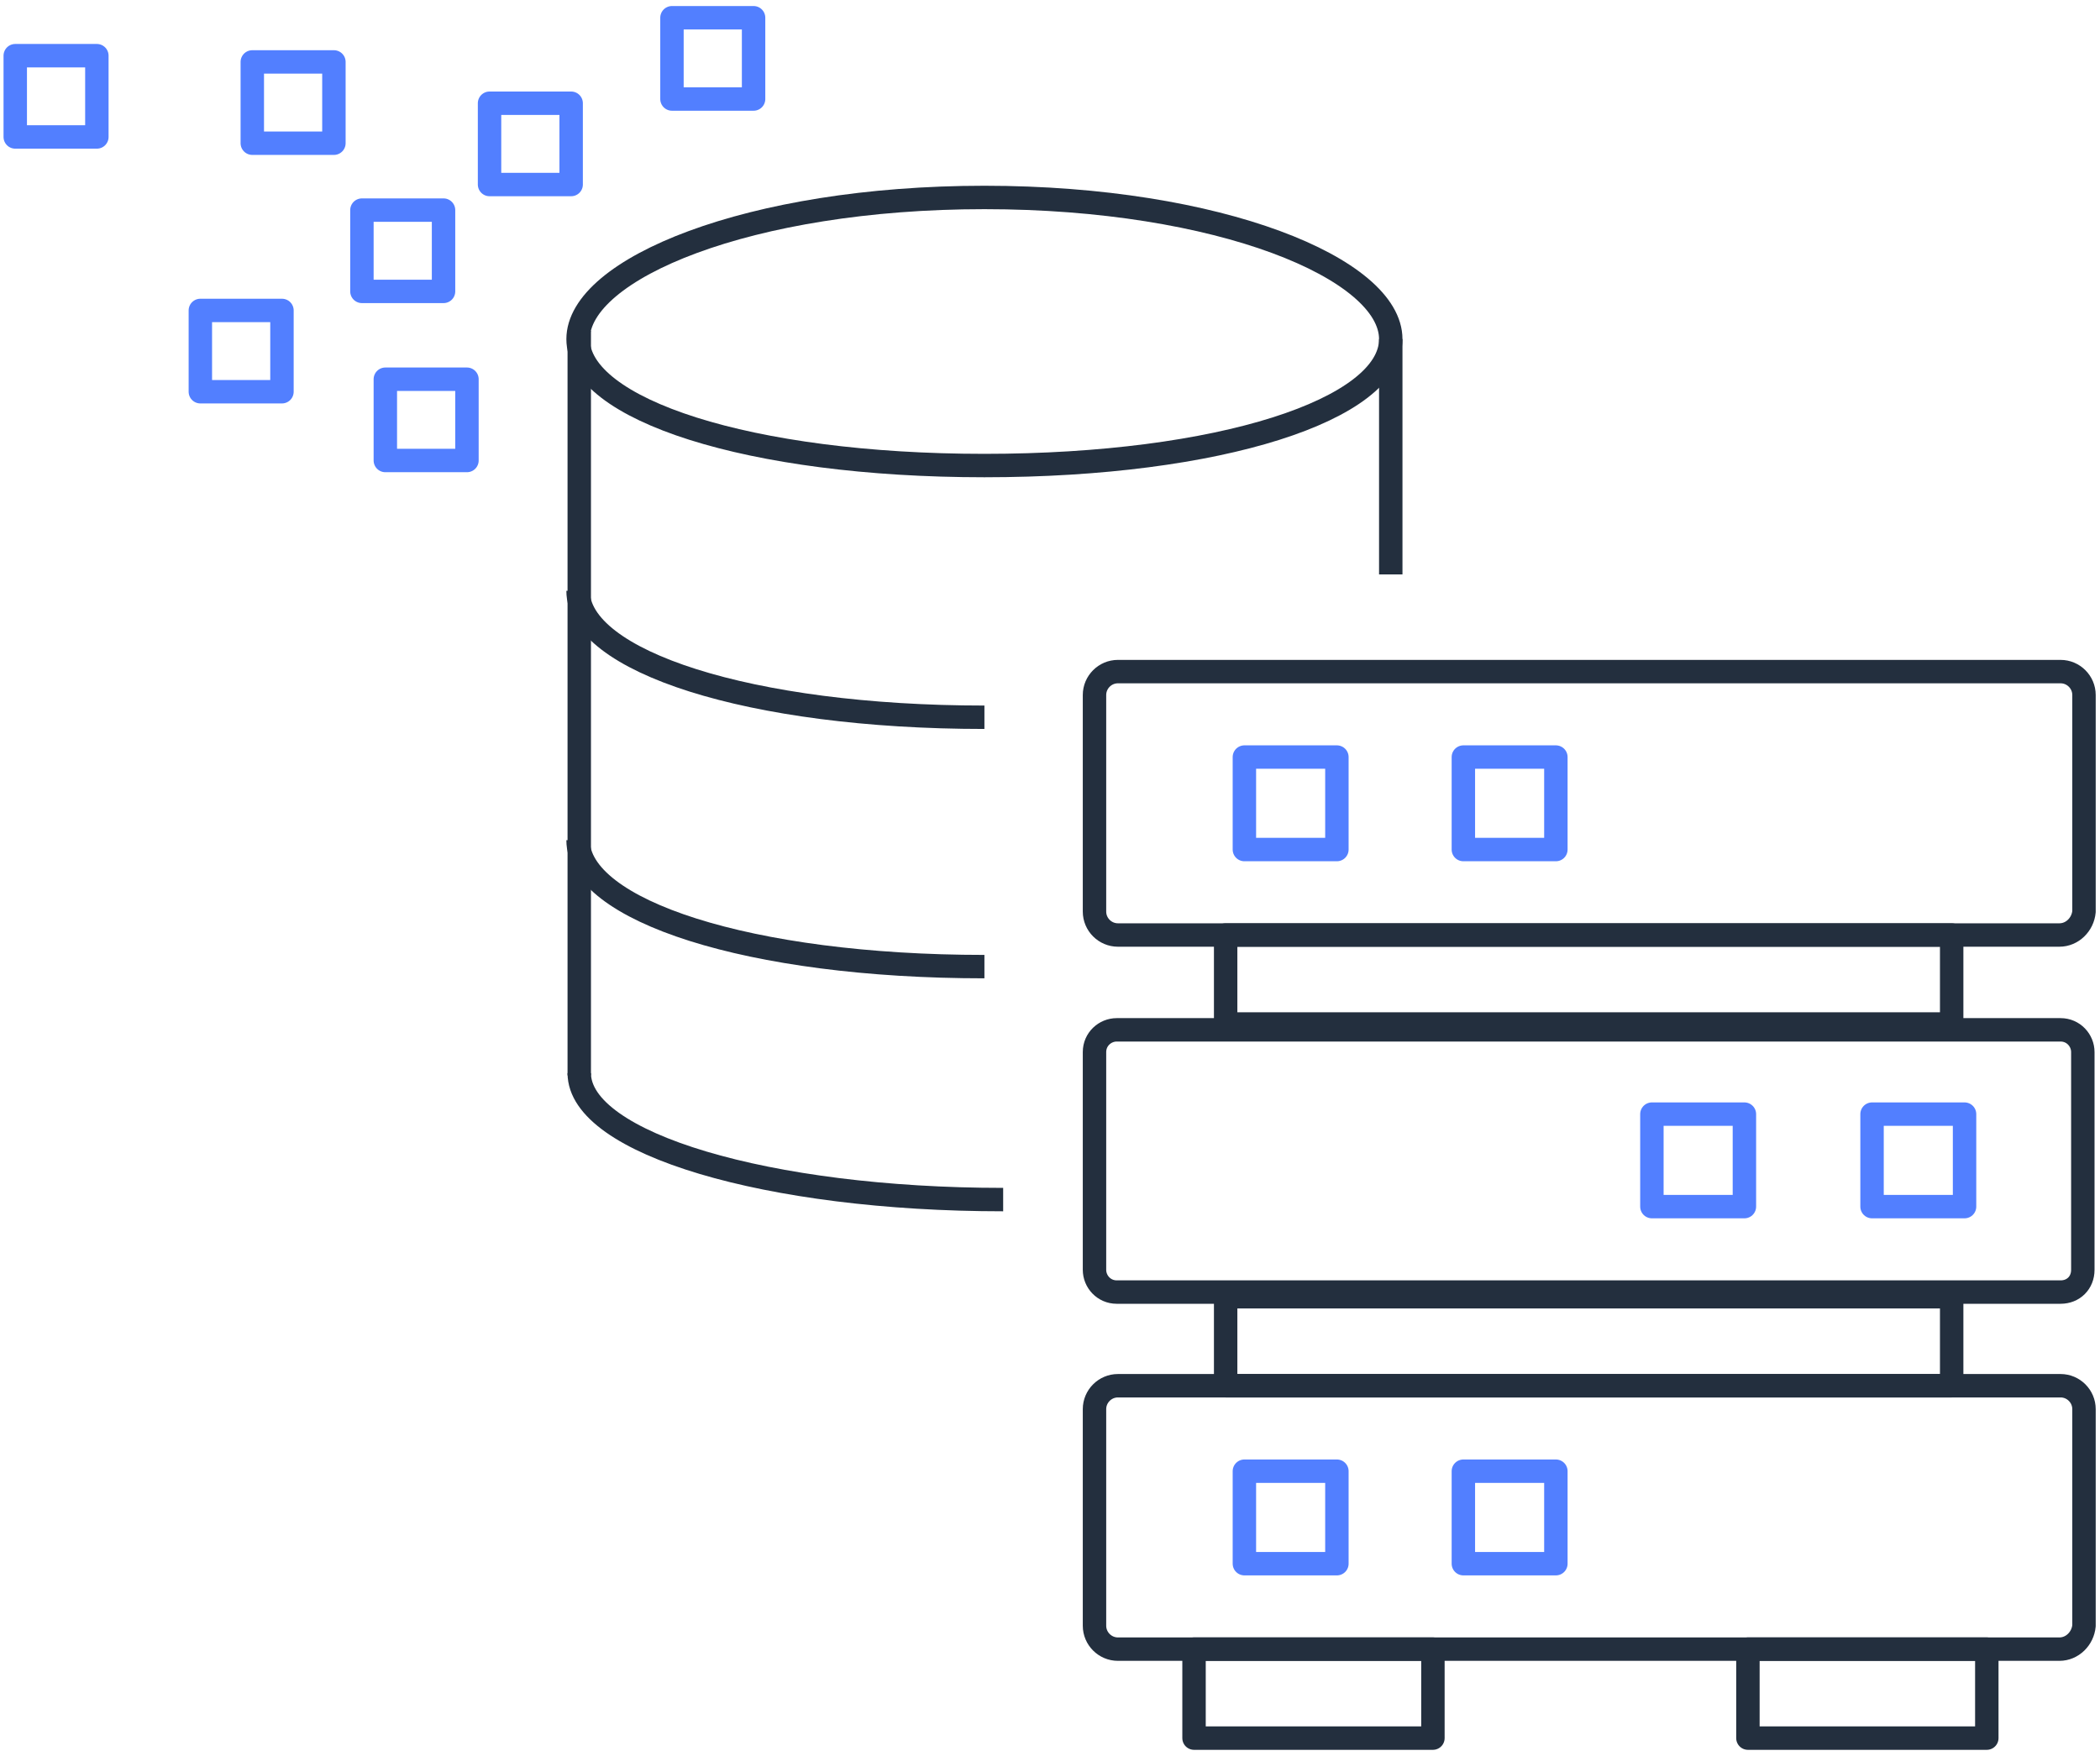 <?xml version="1.0" encoding="UTF-8"?>
<svg width="269px" height="225px" viewBox="0 0 269 225" version="1.1" xmlns="http://www.w3.org/2000/svg" xmlns:xlink="http://www.w3.org/1999/xlink">
    <title>target-art</title>
    <g id="AWS" stroke="none" stroke-width="1" fill="none" fill-rule="evenodd" stroke-linejoin="round">
        <g id="Desktop-HD-Copy-2" transform="translate(-952, -1908)" stroke-width="3">
            <g id="Understanding-data-pipeline-..." transform="translate(134, 1739)">
                <g id="Targets" transform="translate(802, 150)">
                    <g id="Group" transform="translate(1, 0)">
                        <g id="DeckAssets_allup_light_data-center" transform="translate(88, 44)">
                            <g id="Group" transform="translate(67, 61)">
                                <g stroke="#232F3E">
                                    <path d="M123.8,33.8 L3.2,33.8 C1.55,33.8 0.2,32.45 0.2,30.8 L0.2,3.05 C0.2,1.4 1.55,0.05 3.2,0.05 L123.95,0.05 C125.6,0.05 126.95,1.4 126.95,3.05 L126.95,30.8 C126.8,32.45 125.45,33.8 123.8,33.8 Z" id="Path"></path>
                                    <path d="M123.95,79.55 L3.05,79.55 C1.4,79.55 0.2,78.2 0.2,76.7 L0.2,48.8 C0.2,47.15 1.55,45.95 3.05,45.95 L123.95,45.95 C125.6,45.95 126.8,47.3 126.8,48.8 L126.8,76.7 C126.8,78.35 125.6,79.55 123.95,79.55 Z" id="Path"></path>
                                    <rect id="Rectangle" x="17" y="33.8" width="93" height="11.4"></rect>
                                    <path d="M123.8,125.3 L3.2,125.3 C1.55,125.3 0.2,123.95 0.2,122.3 L0.2,94.55 C0.2,92.9 1.55,91.55 3.2,91.55 L123.95,91.55 C125.6,91.55 126.95,92.9 126.95,94.55 L126.95,122.3 C126.8,123.95 125.45,125.3 123.8,125.3 Z" id="Path"></path>
                                </g>
                                <rect id="Rectangle" stroke="#527FFF" x="19.4" y="11" width="11.85" height="11.85"></rect>
                                <rect id="Rectangle" stroke="#527FFF" x="47.45" y="11" width="11.85" height="11.85"></rect>
                                <rect id="Rectangle" stroke="#232F3E" x="17" y="80.15" width="93" height="11.4"></rect>
                                <rect id="Rectangle" stroke="#527FFF" x="71.6" y="56.75" width="11.85" height="11.85"></rect>
                                <rect id="Rectangle" stroke="#527FFF" x="99.8" y="56.75" width="11.85" height="11.85"></rect>
                                <rect id="Rectangle" stroke="#527FFF" x="19.4" y="102.5" width="11.85" height="11.85"></rect>
                                <rect id="Rectangle" stroke="#527FFF" x="47.45" y="102.5" width="11.85" height="11.85"></rect>
                                <rect id="Rectangle" stroke="#232F3E" x="12.95" y="125.3" width="30.6" height="11.4"></rect>
                                <rect id="Rectangle" stroke="#232F3E" x="83.9" y="125.3" width="30.6" height="11.4"></rect>
                            </g>
                            <g id="Group" stroke="#232F3E">
                                <g transform="translate(1, 0)" id="Path">
                                    <path d="M104.15,18.45 C104.15,27.45 82.25,34.65 52.1,34.65 C21.95,34.65 0.05,27.45 0.05,18.45 C0.05,9.45 21.95,0.3 52.1,0.3 C82.25,0.3 104.15,9.45 104.15,18.45 Z"></path>
                                    <path d="M52.1,66.9 C21.95,66.9 0.05,59.7 0.05,50.7"></path>
                                    <path d="M52.1,98.85 C21.95,98.85 0.05,91.65 0.05,82.65"></path>
                                </g>
                                <line x1="1.2" y1="17.4" x2="1.2" y2="112.8" id="Path"></line>
                                <line x1="105.15" y1="18.45" x2="105.15" y2="48.6" id="Path"></line>
                                <path d="M55.5,128.7 C25.35,128.7 1.2,121.5 1.2,112.5" id="Path"></path>
                            </g>
                        </g>
                        <g transform="translate(64, 50) rotate(-270) translate(-64, -50) translate(35, 2)" id="Rectangle" stroke="#527FFF">
                            <polygon transform="translate(42.984, 66.109) rotate(-180) translate(-42.984, -66.109) " points="37.777 60.882 48.192 60.882 48.192 71.336 37.777 71.336"></polygon>
                            <polygon transform="translate(16.435, 29.065) rotate(-180) translate(-16.435, -29.065) " points="11.228 23.838 21.643 23.838 21.643 34.292 11.228 34.292"></polygon>
                            <polygon transform="translate(51.795, 42.413) rotate(-180) translate(-51.795, -42.413) " points="46.587 37.186 57.002 37.186 57.002 47.641 46.587 47.641"></polygon>
                            <polygon transform="translate(30.127, 45.413) rotate(-180) translate(-30.127, -45.413) " points="24.919 40.186 35.334 40.186 35.334 50.641 24.919 50.641"></polygon>
                            <polygon transform="translate(11.142, 59.455) rotate(-180) translate(-11.142, -59.455) " points="5.935 54.228 16.35 54.228 16.35 64.682 5.935 64.682"></polygon>
                            <polygon transform="translate(5.48, 5.697) rotate(-180) translate(-5.48, -5.697) " points="0.273 0.47 10.688 0.47 10.688 10.924 0.273 10.924"></polygon>
                            <polygon transform="translate(10.34, 89.82) rotate(-180) translate(-10.34, -89.82) " points="5.132 84.593 15.547 84.593 15.547 95.047 5.132 95.047"></polygon>
                        </g>
                    </g>
                </g>
            </g>
        </g>
    </g>
</svg>
